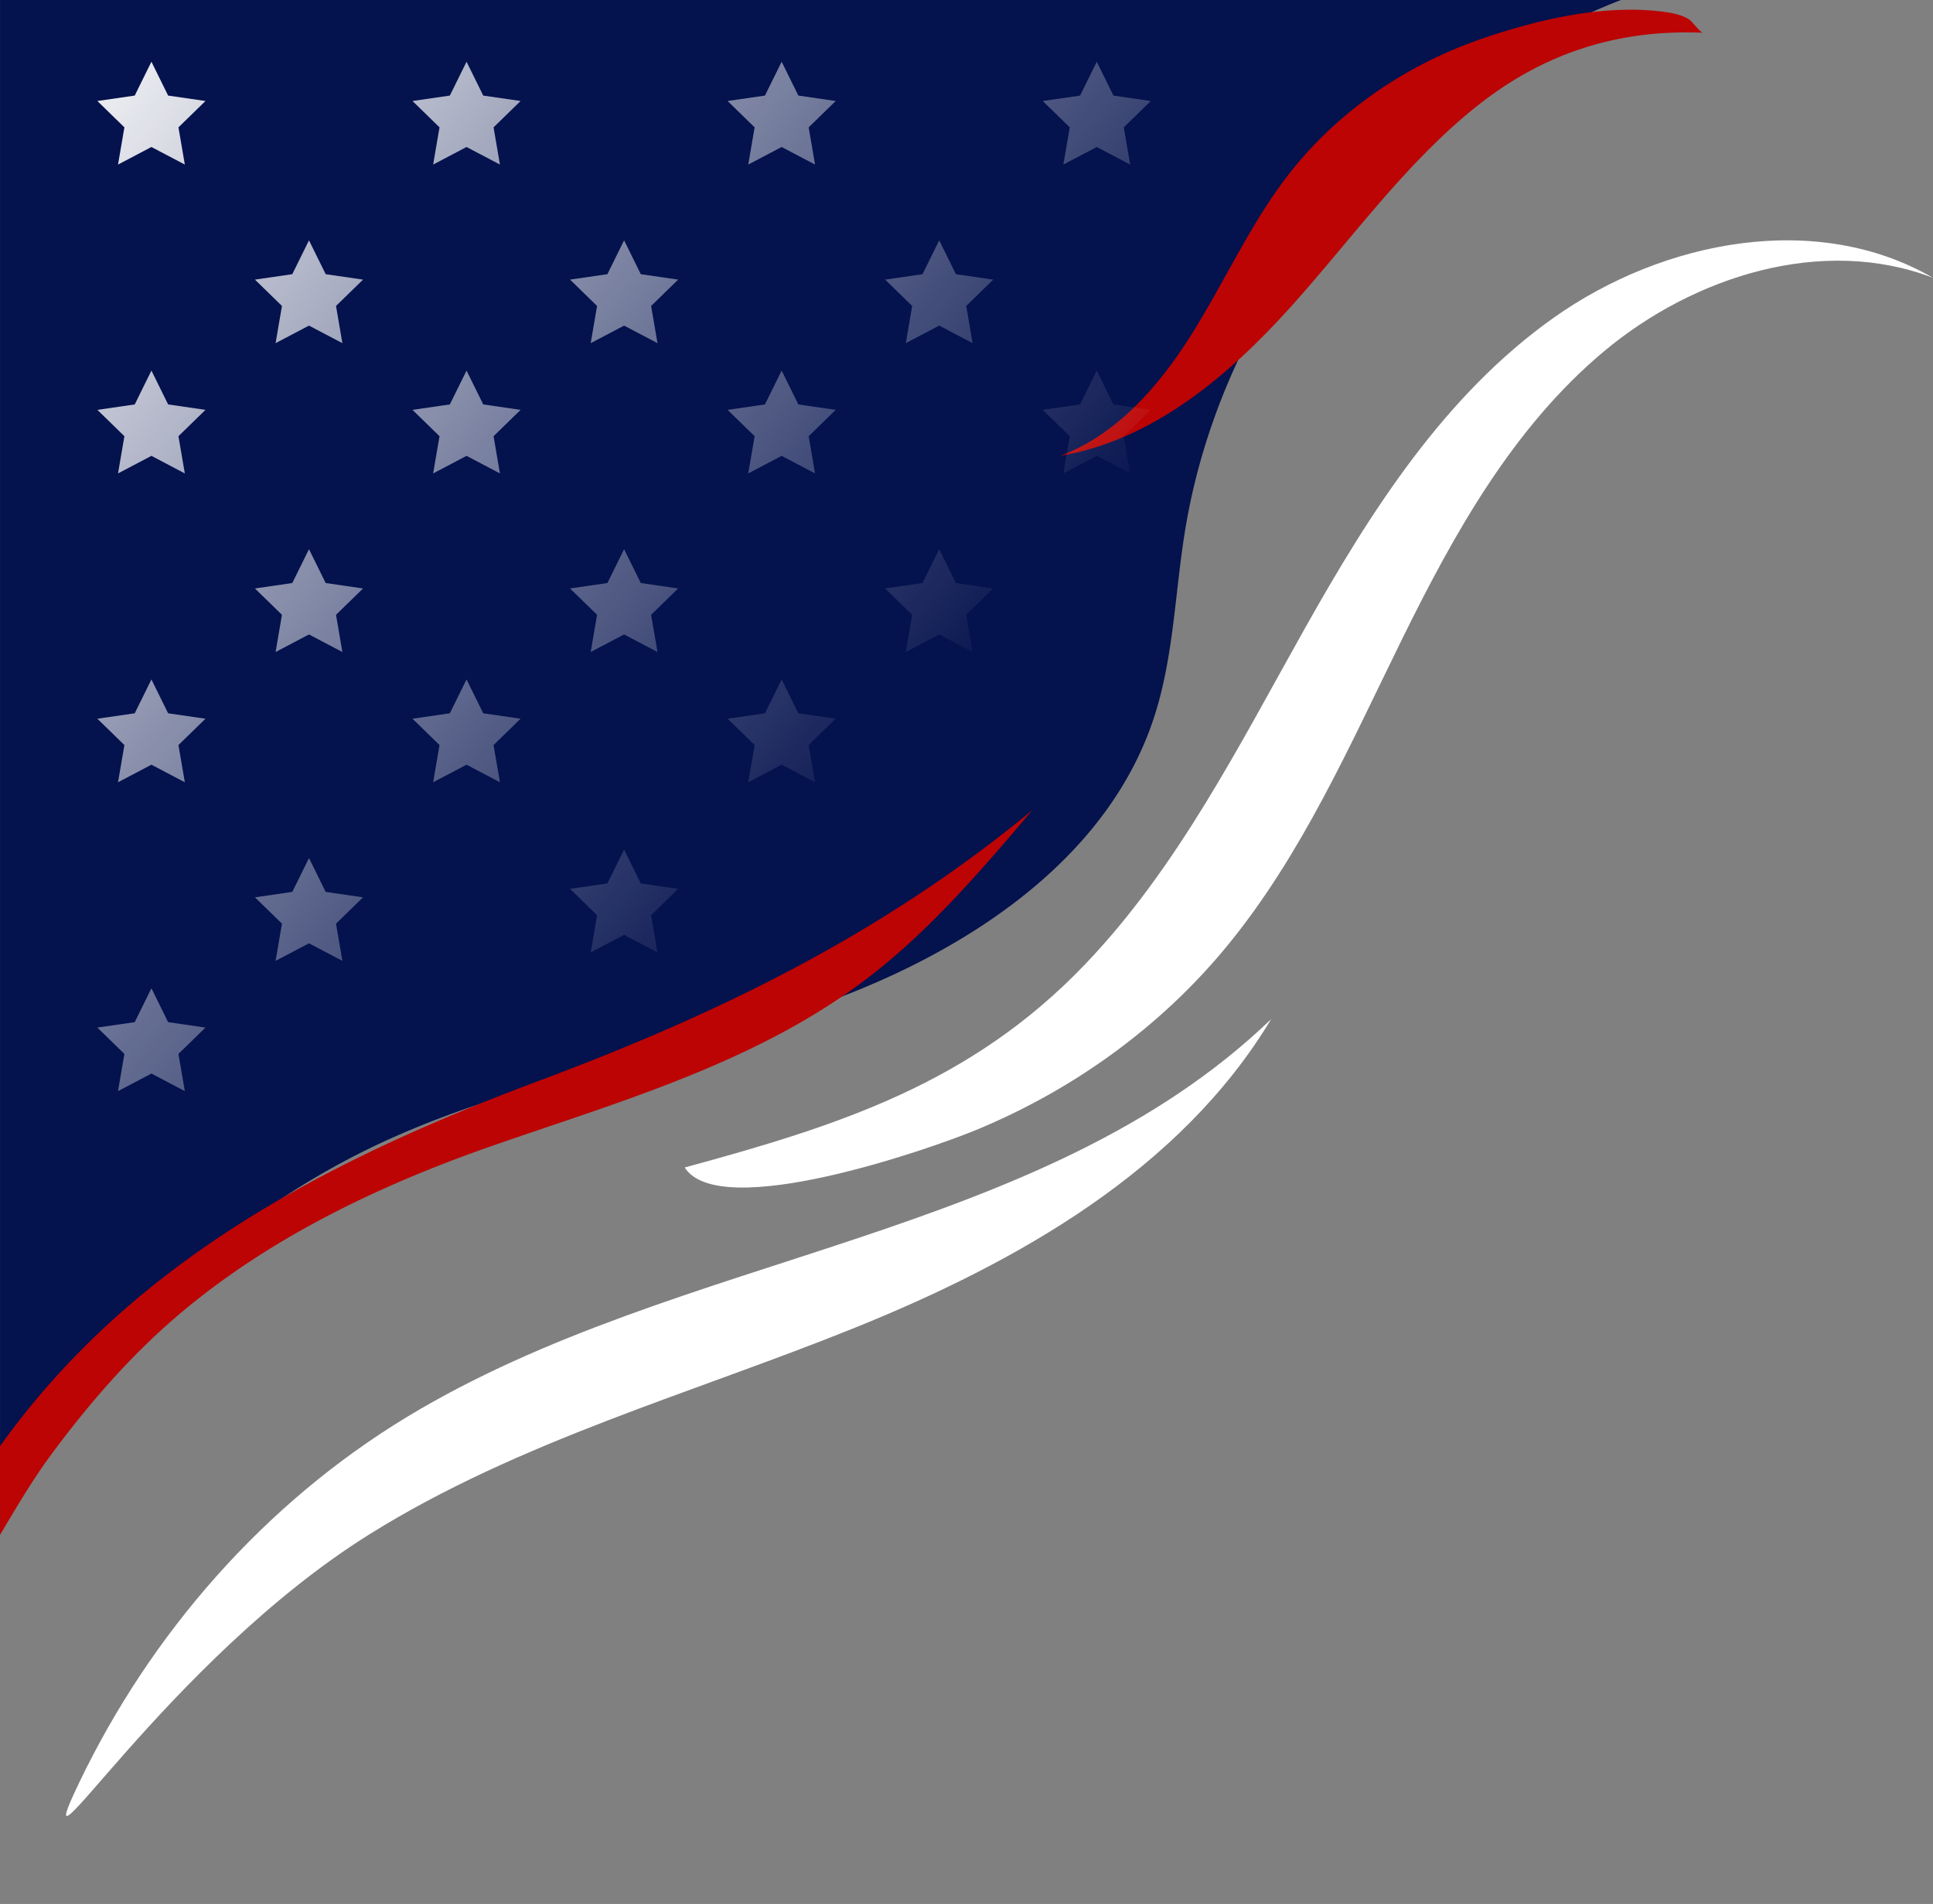 <?xml version="1.0" encoding="UTF-8"?>
<!DOCTYPE svg PUBLIC '-//W3C//DTD SVG 1.0//EN'
          'http://www.w3.org/TR/2001/REC-SVG-20010904/DTD/svg10.dtd'>
<svg data-name="Layer 2" height="2623.5" preserveAspectRatio="xMidYMid meet" version="1.0" viewBox="-8.6 -5.3 2664.1 2623.5" width="2664.1" xmlns="http://www.w3.org/2000/svg" xmlns:xlink="http://www.w3.org/1999/xlink" zoomAndPan="magnify"
><rect x="-8.6" y="-5.3" width="2664.1" height="2623.5" fill="#808080" stroke="none"/><defs
  ><linearGradient gradientUnits="userSpaceOnUse" id="a" x1="41.86" x2="1278.7" xlink:actuate="onLoad" xlink:show="other" xlink:type="simple" y1="37.14" y2="1044.94"
    ><stop offset="0" stop-color="#fff"
      /><stop offset="1" stop-color="#fff" stop-opacity="0"
    /></linearGradient
    ><linearGradient id="b" x1="215.15" x2="1451.99" xlink:actuate="onLoad" xlink:href="#a" xlink:show="other" xlink:type="simple" y1="-175.53" y2="832.27"
    /><linearGradient id="c" x1="388.44" x2="1625.28" xlink:actuate="onLoad" xlink:href="#a" xlink:show="other" xlink:type="simple" y1="-388.2" y2="619.6"
    /><linearGradient id="d" x1="561.72" x2="1798.57" xlink:actuate="onLoad" xlink:href="#a" xlink:show="other" xlink:type="simple" y1="-600.87" y2="406.93"
    /><linearGradient id="e" x1="7.99" x2="1244.83" xlink:actuate="onLoad" xlink:href="#a" xlink:show="other" xlink:type="simple" y1="78.71" y2="1086.51"
    /><linearGradient id="f" x1="181.28" x2="1418.12" xlink:actuate="onLoad" xlink:href="#a" xlink:show="other" xlink:type="simple" y1="-133.96" y2="873.84"
    /><linearGradient id="g" x1="354.56" x2="1591.41" xlink:actuate="onLoad" xlink:href="#a" xlink:show="other" xlink:type="simple" y1="-346.63" y2="661.17"
    /><linearGradient id="h" x1="-166.55" x2="1070.3" xlink:actuate="onLoad" xlink:href="#a" xlink:show="other" xlink:type="simple" y1="292.91" y2="1300.71"
    /><linearGradient id="i" x1="6.74" x2="1243.59" xlink:actuate="onLoad" xlink:href="#a" xlink:show="other" xlink:type="simple" y1="80.24" y2="1088.04"
    /><linearGradient id="j" x1="180.03" x2="1416.87" xlink:actuate="onLoad" xlink:href="#a" xlink:show="other" xlink:type="simple" y1="-132.43" y2="875.37"
    /><linearGradient id="k" x1="353.32" x2="1590.16" xlink:actuate="onLoad" xlink:href="#a" xlink:show="other" xlink:type="simple" y1="-345.1" y2="662.7"
    /><linearGradient id="l" x1="-200.42" x2="1036.43" xlink:actuate="onLoad" xlink:href="#a" xlink:show="other" xlink:type="simple" y1="334.48" y2="1342.28"
    /><linearGradient id="m" x1="-27.13" x2="1209.71" xlink:actuate="onLoad" xlink:href="#a" xlink:show="other" xlink:type="simple" y1="121.81" y2="1129.61"
    /><linearGradient id="n" x1="146.16" x2="1383" xlink:actuate="onLoad" xlink:href="#a" xlink:show="other" xlink:type="simple" y1="-90.86" y2="916.94"
    /><linearGradient id="o" x1="-229.83" x2="1007.01" xlink:actuate="onLoad" xlink:href="#a" xlink:show="other" xlink:type="simple" y1="370.58" y2="1378.38"
    /><linearGradient id="p" x1="-374.95" x2="861.89" xlink:actuate="onLoad" xlink:href="#a" xlink:show="other" xlink:type="simple" y1="548.69" y2="1556.49"
    /><linearGradient id="q" x1="-201.67" x2="1035.18" xlink:actuate="onLoad" xlink:href="#a" xlink:show="other" xlink:type="simple" y1="336.01" y2="1343.81"
    /><linearGradient id="r" x1="-28.38" x2="1208.47" xlink:actuate="onLoad" xlink:href="#a" xlink:show="other" xlink:type="simple" y1="123.34" y2="1131.14"
    /><linearGradient id="s" x1="-408.83" x2="828.02" xlink:actuate="onLoad" xlink:href="#a" xlink:show="other" xlink:type="simple" y1="590.26" y2="1598.06"
    /><linearGradient id="t" x1="-583.36" x2="653.48" xlink:actuate="onLoad" xlink:href="#a" xlink:show="other" xlink:type="simple" y1="804.46" y2="1812.26"
  /></defs
  ><g
  ><g id="change1_1"
    ><path d="M552.77,1946.88C929.22,1719.18,1426.29,1704,1743.33,1399c-124.87,207.8-349.11,334.64-573.93,425.35S707,1980.21,501.28,2108.45c-280.63,174.92-480.69,509.74-401.22,343.62C198.94,2245.37,356.27,2065.73,552.77,1946.88Z" fill="#fff"
    /></g
    ><g id="change1_2"
    ><path d="M1682.54,1298.26c103.19-125.68,169.33-276.78,241.13-422.69s153.28-292.06,278-396.45,302-159.85,453.82-101.61c-160-92.74-371.12-52.11-522.16,54.58s-253.39,268-343.94,429.21-175.1,329.17-303,462.69c-157.41,164.26-340,221.91-551.34,279.45,48,75.41,335.63-24.46,401.89-51.81C1470.22,1496.59,1590.88,1409.92,1682.54,1298.26Z" fill="#fff"
    /></g
    ><g id="change2_1"
    ><path d="M2225.49-5.33q-20.23,7.85-40,16.64l0,0c-213.91,95-389.93,270.13-487.84,479.84-35.18,75.34-60.27,155.11-73.4,237.22-13.69,85.57-15.56,173.67-42.74,256.06-61.66,187-241.88,311-429.3,383.22q-13.65,5.26-27.33,10.16c-155.77,55.76-320.52,86.49-476.74,139.6a.3.3,0,0,0-.14,0c-41.31,14-82,29.66-121.84,47.71a1061.67,1061.67,0,0,0-143.25,78.92,1101.66,1101.66,0,0,0-282,266.87C56.5,1971.13,30.22,2044.9-8.56,2107.72V-5.33Z" fill="#04124d"
    /></g
    ><g id="change3_1"
    ><path d="M1760.63,243.88c-49.47,66.57-83.76,143.05-128,213.18s-102.09,136.42-179.7,165.69c125.84-21.26,230.24-108.64,315.77-203.37s160-200.94,260.14-280c91.73-72.42,193.92-104.42,309.46-99.58-3.94-.47-14.93-16.2-19.81-19-10.73-6.09-23.42-8.54-35.53-10.06C2200.08.28,2108.91,21.92,2031,49,1924.6,86.05,1828.05,153.15,1760.63,243.88Z" fill="#bc0404"
    /></g
    ><g id="change3_2"
    ><path d="M1414.24,1111c-70.26,82.64-141.26,166-227.53,231.75q-17,13-34.55,24.91c-144.24,98.26-315.19,148-478.76,204.68-154,53.32-306.15,125.21-431.75,230.6-67.81,56.88-126.41,124.19-179,195.16-26.08,35.18-48.61,73.52-71.2,111.66V1987.34c84-117.28,185.93-210.08,300.39-286.84q44.3-29.73,91-56.39c83.64-47.93,172.62-89.19,265.09-126.63a.3.3,0,0,1,.14,0q43.86-17.76,88.7-34.47C984.46,1390.43,1209.16,1280.47,1414.24,1111Z" fill="#bc0404"
    /></g
    ><g
    ><g
      ><path d="M200.1 79.76L223.12 126.4 274.6 133.88 237.35 170.19 246.14 221.46 200.1 197.26 154.06 221.46 162.85 170.19 125.6 133.88 177.08 126.4 200.1 79.76z" fill="url(#a)"
        /><path d="M634.4 79.76L657.42 126.4 708.89 133.88 671.64 170.19 680.44 221.46 634.4 197.26 588.35 221.46 597.15 170.19 559.9 133.88 611.37 126.4 634.4 79.76z" fill="url(#b)"
        /><path d="M1068.69 79.76L1091.71 126.4 1143.19 133.88 1105.94 170.19 1114.73 221.46 1068.69 197.26 1022.65 221.46 1031.44 170.19 994.19 133.88 1045.67 126.4 1068.69 79.76z" fill="url(#c)"
        /><path d="M1502.98 79.76L1526.01 126.4 1577.48 133.88 1540.23 170.19 1549.03 221.46 1502.98 197.26 1456.94 221.46 1465.74 170.19 1428.49 133.88 1479.96 126.4 1502.98 79.76z" fill="url(#d)"
      /></g
      ><path d="M417.25 325.86L440.27 372.51 491.75 379.99 454.5 416.3 463.29 467.57 417.25 443.36 371.21 467.57 380 416.3 342.75 379.99 394.23 372.51 417.25 325.86z" fill="url(#e)"
      /><path d="M851.54 325.86L874.56 372.51 926.04 379.99 888.79 416.3 897.59 467.57 851.54 443.36 805.5 467.57 814.29 416.3 777.04 379.99 828.52 372.51 851.54 325.86z" fill="url(#f)"
      /><path d="M1285.84 325.86L1308.86 372.51 1360.34 379.99 1323.09 416.3 1331.88 467.57 1285.84 443.36 1239.8 467.57 1248.59 416.3 1211.34 379.99 1262.82 372.51 1285.84 325.86z" fill="url(#g)"
      /><g
      ><path d="M200.1 505.34L223.12 551.99 274.6 559.47 237.35 595.78 246.14 647.05 200.1 622.84 154.06 647.05 162.85 595.78 125.6 559.47 177.08 551.99 200.1 505.34z" fill="url(#h)"
        /><path d="M634.4 505.34L657.42 551.99 708.89 559.47 671.64 595.78 680.44 647.05 634.4 622.84 588.35 647.05 597.15 595.78 559.9 559.47 611.37 551.99 634.4 505.34z" fill="url(#i)"
        /><path d="M1068.69 505.34L1091.71 551.99 1143.19 559.47 1105.94 595.78 1114.73 647.05 1068.69 622.84 1022.65 647.05 1031.44 595.78 994.19 559.47 1045.67 551.99 1068.69 505.34z" fill="url(#j)"
        /><path d="M1502.98 505.34L1526.01 551.99 1577.48 559.47 1540.23 595.78 1549.03 647.05 1502.98 622.84 1456.94 647.05 1465.74 595.78 1428.49 559.47 1479.96 551.99 1502.98 505.34z" fill="url(#k)"
      /></g
      ><path d="M417.25 751.45L440.27 798.09 491.75 805.57 454.5 841.88 463.29 893.15 417.25 868.94 371.21 893.15 380 841.88 342.75 805.57 394.23 798.09 417.25 751.45z" fill="url(#l)"
      /><path d="M851.54 751.45L874.56 798.09 926.04 805.57 888.79 841.88 897.59 893.15 851.54 868.94 805.5 893.15 814.29 841.88 777.04 805.57 828.52 798.09 851.54 751.45z" fill="url(#m)"
      /><path d="M1285.84 751.45L1308.86 798.09 1360.34 805.57 1323.09 841.88 1331.88 893.15 1285.84 868.94 1239.8 893.15 1248.59 841.88 1211.34 805.57 1262.82 798.09 1285.84 751.45z" fill="url(#n)"
      /><path d="M851.54 1165.38L874.56 1212.03 926.04 1219.51 888.79 1255.82 897.59 1307.09 851.54 1282.88 805.5 1307.09 814.29 1255.82 777.04 1219.51 828.52 1212.03 851.54 1165.38z" fill="url(#o)"
      /><path d="M200.1 930.93L223.12 977.57 274.6 985.05 237.35 1021.36 246.14 1072.63 200.1 1048.42 154.06 1072.63 162.85 1021.36 125.6 985.05 177.08 977.57 200.1 930.93z" fill="url(#p)"
      /><path d="M634.4 930.93L657.42 977.57 708.89 985.05 671.64 1021.36 680.44 1072.63 634.4 1048.42 588.35 1072.63 597.15 1021.36 559.9 985.05 611.37 977.57 634.4 930.93z" fill="url(#q)"
      /><path d="M1068.69 930.93L1091.71 977.57 1143.19 985.05 1105.94 1021.36 1114.73 1072.63 1068.69 1048.42 1022.65 1072.63 1031.44 1021.36 994.19 985.05 1045.67 977.57 1068.69 930.93z" fill="url(#r)"
      /><path d="M417.25 1177.03L440.27 1223.68 491.75 1231.16 454.5 1267.47 463.29 1318.73 417.25 1294.53 371.21 1318.73 380 1267.47 342.75 1231.16 394.23 1223.68 417.25 1177.03z" fill="url(#s)"
      /><path d="M200.1 1356.51L223.12 1403.16 274.6 1410.64 237.35 1446.95 246.14 1498.21 200.1 1474.01 154.06 1498.21 162.85 1446.95 125.6 1410.64 177.08 1403.16 200.1 1356.51z" fill="url(#t)"
    /></g
  ></g
></svg
>
